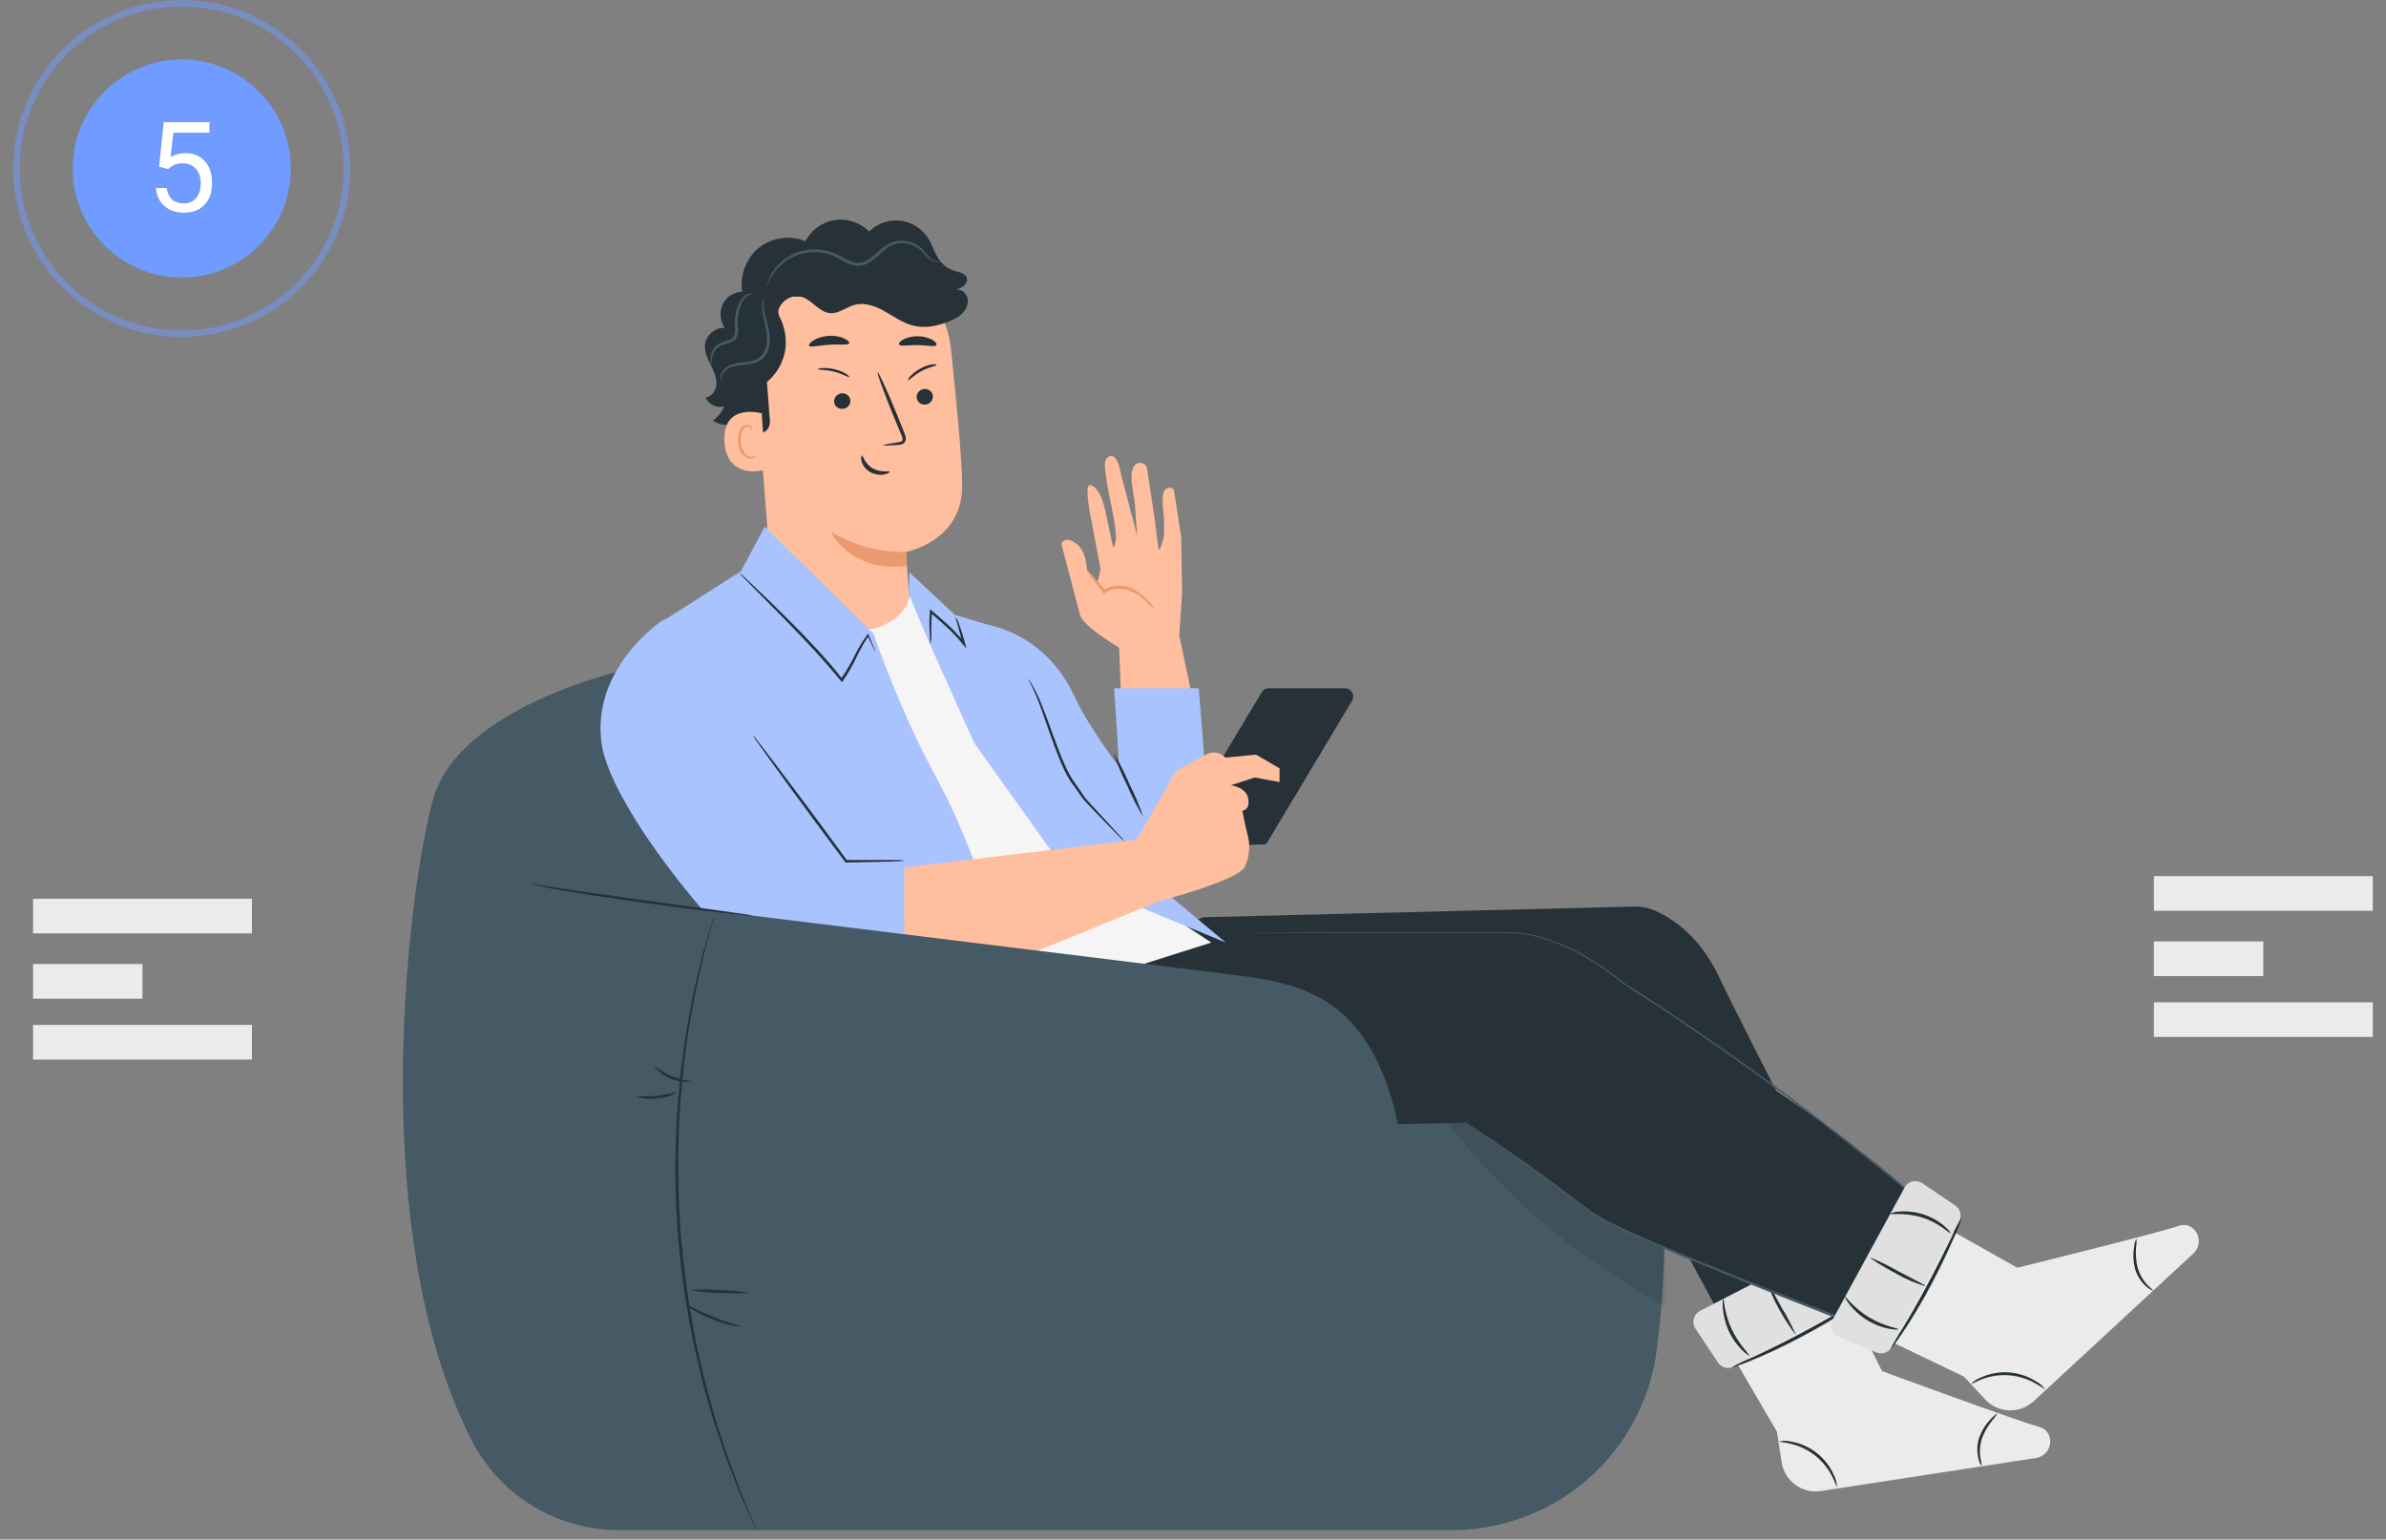 <svg width="361" height="233" viewBox="0 0 361 233" fill="none" xmlns="http://www.w3.org/2000/svg">
<rect x="0" y="0" width="361" height="233" fill="#808080" stroke="none"/>
<path d="M143.875 52.804C142.988 44.464 135.827 38.206 127.433 38.423L126.598 38.446C117.617 39.197 113.239 47.244 114.247 56.193L116.714 87.667L117.76 88.944C122.589 94.865 130.802 96.803 137.775 93.655L137.083 83.527C137.083 83.527 145.696 81.964 145.583 73.323C145.523 69.153 144.703 60.566 143.875 52.804Z" fill="#FFBE9D"/>
<path d="M137.143 83.522C137.143 83.522 131.629 83.996 125.725 80.502C125.725 80.502 128.553 86.648 137.158 85.649L137.143 83.522Z" fill="#EB996E"/>
<path d="M141.145 59.951C141.183 60.605 140.664 61.176 139.987 61.228C139.31 61.281 138.723 60.8 138.686 60.146C138.648 59.493 139.167 58.922 139.844 58.869C140.521 58.816 141.1 59.305 141.145 59.951Z" fill="#263238"/>
<path d="M141.693 55.255C141.596 55.405 140.618 55.51 139.444 56.142C138.271 56.765 137.571 57.562 137.406 57.547C137.331 57.547 137.398 57.329 137.699 56.975C138 56.63 138.557 56.142 139.286 55.751C140.016 55.36 140.7 55.18 141.122 55.142C141.55 55.105 141.738 55.187 141.693 55.255Z" fill="#263238"/>
<path d="M128.659 60.603C128.696 61.257 128.177 61.828 127.5 61.881C126.824 61.933 126.237 61.452 126.199 60.799C126.162 60.145 126.681 59.574 127.358 59.522C128.035 59.469 128.621 59.957 128.659 60.603Z" fill="#263238"/>
<path d="M128.47 57.074C128.297 57.112 127.492 56.571 126.206 56.248C124.92 55.925 123.874 56.007 123.754 55.894C123.694 55.842 123.889 55.744 124.348 55.707C124.8 55.661 125.537 55.699 126.342 55.894C127.146 56.097 127.771 56.405 128.117 56.646C128.463 56.886 128.553 57.059 128.47 57.074Z" fill="#263238"/>
<path d="M133.682 67.389C133.675 67.314 134.495 67.149 135.834 66.946C136.172 66.901 136.488 66.826 136.541 66.593C136.616 66.345 136.465 65.984 136.285 65.594C135.946 64.782 135.585 63.933 135.217 63.039C133.728 59.403 132.644 56.405 132.787 56.345C132.938 56.285 134.262 59.185 135.751 62.829C136.112 63.723 136.45 64.579 136.781 65.398C136.917 65.782 137.15 66.21 136.992 66.721C136.909 66.976 136.661 67.164 136.45 67.232C136.232 67.307 136.044 67.314 135.879 67.329C134.525 67.434 133.69 67.465 133.682 67.389Z" fill="#263238"/>
<path d="M128.485 51.941C128.335 52.294 127.019 52.062 125.454 52.174C123.882 52.257 122.603 52.648 122.415 52.317C122.332 52.159 122.566 51.829 123.092 51.505C123.611 51.182 124.431 50.889 125.371 50.829C126.312 50.769 127.162 50.965 127.718 51.22C128.275 51.475 128.553 51.776 128.485 51.941Z" fill="#263238"/>
<path d="M141.656 52.234C141.37 52.542 140.22 52.234 138.851 52.234C137.474 52.197 136.316 52.46 136.045 52.152C135.925 52.001 136.105 51.693 136.609 51.408C137.106 51.115 137.94 50.874 138.888 50.889C139.828 50.904 140.656 51.167 141.13 51.475C141.626 51.776 141.784 52.092 141.656 52.234Z" fill="#263238"/>
<path d="M146.394 45.165C146.229 44.384 145.454 43.715 144.664 43.835C145.085 43.685 145.522 43.527 145.86 43.227C146.199 42.926 146.409 42.445 146.266 42.024C146.048 41.356 145.191 41.221 144.514 41.025C143.626 40.777 142.829 40.244 142.257 39.523C141.437 38.486 141.121 37.133 140.407 36.021C139.489 34.579 137.887 33.579 136.187 33.392C134.48 33.204 132.704 33.827 131.493 35.037C130.17 33.684 128.176 33.016 126.303 33.301C124.43 33.587 122.73 34.819 121.873 36.502C119.579 35.548 116.781 35.939 114.833 37.494C112.892 39.042 111.892 41.686 112.313 44.136L117.698 47.434C117.789 45.774 119.647 44.451 121.249 44.91C122.873 45.375 123.911 47.261 125.604 47.389C126.92 47.487 128.033 46.472 129.312 46.134C130.854 45.721 132.486 46.337 133.878 47.126C135.269 47.907 136.593 48.884 138.143 49.275C139.963 49.733 141.896 49.335 143.634 48.621C144.378 48.321 145.115 47.945 145.665 47.367C146.214 46.773 146.56 45.947 146.394 45.165Z" fill="#263238"/>
<path d="M118.639 44.896L143.311 44.753C142.499 43.078 141.092 41.755 139.573 40.666C136.301 38.329 132.322 36.924 128.297 36.962C124.273 36.999 116.225 42.123 113.389 44.971C111.118 47.255 111.185 49.171 111.185 49.171C110.907 52.372 112.795 55.956 113.592 59.066C114.006 60.674 114.848 65.543 114.848 65.543C116.21 65.498 116.684 64.408 116.435 63.071L116.037 57.812C116.037 57.812 120.565 54.4 118.211 48.465C117.85 48.006 117.037 45.835 118.639 44.896Z" fill="#263238"/>
<path d="M115.653 57.472C114.397 53.107 113.246 48.433 114.578 44.091C114.337 44.083 114.089 44.068 113.848 44.06L113.54 44.286C112.163 43.82 110.508 44.346 109.651 45.526C108.793 46.698 108.801 48.433 109.658 49.605C108.199 49.538 106.793 50.755 106.665 52.213C106.575 53.219 107.011 54.189 107.462 55.09C107.913 55.992 108.395 56.931 108.402 57.938C108.41 58.945 107.763 60.042 106.763 60.162C107.214 61.199 108.462 61.807 109.553 61.514C109.207 62.371 108.613 63.115 107.861 63.648C109.47 64.738 111.674 64.369 113.419 63.52C114.457 63.017 115.473 62.296 115.894 61.229C116.368 60.034 116.007 58.697 115.653 57.472Z" fill="#263238"/>
<path d="M115.255 62.551C115.104 62.491 109.267 60.95 109.606 66.849C109.944 72.747 115.804 71.191 115.804 71.019C115.804 70.853 115.255 62.551 115.255 62.551Z" fill="#FFBE9D"/>
<path d="M114.397 68.877C114.367 68.862 114.299 68.952 114.126 69.042C113.96 69.132 113.675 69.2 113.359 69.102C112.719 68.907 112.14 67.953 112.05 66.886C112.005 66.352 112.088 65.834 112.253 65.398C112.411 64.955 112.667 64.639 112.983 64.564C113.291 64.474 113.524 64.647 113.607 64.812C113.697 64.97 113.667 65.09 113.697 65.098C113.712 65.113 113.818 64.992 113.757 64.752C113.727 64.639 113.652 64.504 113.502 64.399C113.351 64.294 113.141 64.249 112.922 64.279C112.471 64.339 112.08 64.782 111.899 65.255C111.689 65.736 111.584 66.322 111.636 66.923C111.742 68.111 112.418 69.185 113.283 69.388C113.705 69.471 114.043 69.328 114.216 69.177C114.389 69.02 114.412 68.884 114.397 68.877Z" fill="#EB996E"/>
<path d="M109.117 57.66C109.101 57.675 108.951 57.434 109.011 56.976C109.064 56.525 109.395 55.871 110.117 55.436C110.831 55 111.817 54.895 112.825 54.782C113.818 54.677 114.953 54.391 115.525 53.415C116.097 52.46 116.112 51.296 115.984 50.319C115.841 49.327 115.578 48.426 115.45 47.652C115.134 46.089 115.435 45.09 115.488 45.12C115.555 45.127 115.382 46.089 115.766 47.584C115.931 48.336 116.225 49.215 116.398 50.259C116.541 51.288 116.563 52.536 115.909 53.655C115.578 54.204 115.059 54.624 114.502 54.842C113.946 55.068 113.389 55.143 112.87 55.203C111.839 55.293 110.929 55.368 110.275 55.721C109.628 56.059 109.29 56.615 109.192 57.006C109.079 57.412 109.162 57.652 109.117 57.66Z" fill="#455A64"/>
<path d="M107.695 55.083C107.672 55.09 107.567 54.918 107.515 54.55C107.469 54.189 107.492 53.625 107.808 53.032C107.966 52.739 108.191 52.438 108.507 52.19C108.816 51.935 109.237 51.77 109.643 51.664C110.042 51.544 110.463 51.447 110.764 51.206C111.065 50.966 111.2 50.575 111.208 50.124C111.223 49.673 111.155 49.2 111.17 48.727C111.178 48.261 111.23 47.81 111.321 47.389C111.501 46.548 111.809 45.834 112.171 45.278C112.524 44.707 113.096 44.429 113.479 44.444C113.87 44.444 114.036 44.624 114.013 44.639C113.998 44.677 113.818 44.572 113.487 44.624C113.156 44.662 112.735 44.917 112.441 45.451C112.148 45.977 111.885 46.675 111.734 47.472C111.659 47.87 111.621 48.291 111.621 48.734C111.614 49.17 111.689 49.628 111.674 50.147C111.674 50.65 111.486 51.236 111.05 51.559C110.621 51.882 110.155 51.965 109.764 52.078C108.951 52.235 108.41 52.686 108.094 53.205C107.462 54.257 107.778 55.09 107.695 55.083Z" fill="#455A64"/>
<path d="M142.258 39.529C142.295 39.536 141.814 39.852 141.039 39.484C140.663 39.318 140.287 38.958 139.926 38.537C139.565 38.109 139.151 37.65 138.557 37.32C137.406 36.666 135.533 36.493 134.104 37.613C133.375 38.139 132.728 38.883 131.878 39.499C131.456 39.799 130.96 40.07 130.396 40.182C129.839 40.295 129.245 40.212 128.711 40.025C127.643 39.641 126.808 38.988 125.89 38.657C124.973 38.304 124.017 38.146 123.115 38.161C121.294 38.169 119.715 38.852 118.639 39.702C117.541 40.55 116.902 41.497 116.526 42.173C116.157 42.857 116.022 43.278 115.984 43.263C115.969 43.255 115.992 43.15 116.044 42.947C116.097 42.744 116.202 42.451 116.368 42.091C116.706 41.377 117.323 40.363 118.436 39.446C119.527 38.529 121.182 37.763 123.107 37.74C124.063 37.718 125.07 37.868 126.048 38.244C127.041 38.605 127.899 39.258 128.861 39.596C129.343 39.769 129.832 39.829 130.306 39.739C130.779 39.649 131.208 39.416 131.607 39.138C132.404 38.575 133.066 37.831 133.848 37.275C134.623 36.696 135.571 36.411 136.428 36.418C137.293 36.426 138.083 36.666 138.715 37.034C139.354 37.402 139.791 37.928 140.122 38.364C140.468 38.8 140.784 39.138 141.122 39.318C141.799 39.709 142.265 39.484 142.258 39.529Z" fill="#455A64"/>
<path d="M130.395 68.937C130.583 68.892 130.794 70.154 132.028 70.868C133.261 71.581 134.578 71.213 134.623 71.394C134.653 71.469 134.367 71.687 133.795 71.799C133.239 71.912 132.396 71.867 131.644 71.431C130.892 70.995 130.486 70.312 130.358 69.801C130.222 69.275 130.313 68.944 130.395 68.937Z" fill="#263238"/>
<path d="M182.027 138.818L247.226 137.196C248.275 137.17 249.318 137.365 250.287 137.769C252.72 138.81 257.088 141.465 260.087 147.83C264.44 157.072 284.707 196.03 284.707 196.03L264.257 206.511L239.117 159.842L161.638 153.262L162.533 147.065L182.027 138.818Z" fill="#263238"/>
<path d="M258.137 198.308L268.848 216.67L269.56 221.306C269.771 222.667 270.513 223.888 271.623 224.703C272.733 225.517 274.12 225.858 275.481 225.652L307.997 220.656C308.381 220.606 308.749 220.468 309.072 220.252C309.395 220.037 309.663 219.75 309.857 219.414C310.051 219.078 310.165 218.702 310.19 218.315C310.215 217.928 310.15 217.541 310.001 217.182C309.863 216.867 309.652 216.589 309.386 216.369C309.121 216.15 308.807 215.996 308.471 215.92C305.748 215.232 284.754 207.504 284.754 207.504L276.002 189.977L258.137 198.308Z" fill="#EBEBEB"/>
<path d="M277.936 225.04C277.867 225.04 277.699 224.405 277.209 223.449C276.585 222.207 275.695 221.117 274.601 220.259C273.507 219.401 272.237 218.794 270.882 218.484C269.842 218.239 269.161 218.224 269.161 218.155C269.748 218.021 270.357 218.021 270.943 218.155C272.375 218.397 273.724 218.994 274.867 219.89C276.009 220.787 276.909 221.955 277.485 223.288C277.766 223.831 277.92 224.43 277.936 225.04Z" fill="#263238"/>
<path d="M299.849 221.888C299.578 221.531 299.4 221.113 299.328 220.671C299.071 219.612 299.127 218.501 299.489 217.473C299.86 216.466 300.436 215.546 301.18 214.772C301.746 214.183 302.151 213.885 302.19 213.923C302.228 213.961 301.899 214.344 301.425 214.971C300.777 215.767 300.261 216.66 299.894 217.618C299.566 218.579 299.474 219.606 299.627 220.61C299.738 221.028 299.812 221.456 299.849 221.888Z" fill="#263238"/>
<path d="M256.499 201.035L259.934 206.207C260.188 206.587 260.574 206.861 261.018 206.974C261.462 207.087 261.932 207.032 262.337 206.819L281.402 196.788C281.798 196.574 282.102 196.223 282.26 195.801C282.417 195.379 282.417 194.915 282.259 194.493L280.002 188.893C279.906 188.654 279.761 188.438 279.577 188.258C279.393 188.079 279.173 187.939 278.932 187.849C278.691 187.759 278.433 187.721 278.176 187.736C277.919 187.751 277.668 187.819 277.439 187.937L257.188 198.403C256.962 198.523 256.764 198.689 256.606 198.889C256.447 199.09 256.332 199.321 256.268 199.568C256.203 199.815 256.19 200.073 256.23 200.326C256.27 200.578 256.362 200.819 256.499 201.035Z" fill="#E0E0E0"/>
<path d="M282.152 196.434C281.295 197.147 280.376 197.782 279.406 198.331C277.669 199.44 275.221 200.909 272.436 202.378C269.651 203.847 267.08 205.041 265.145 205.821C264.196 206.219 263.416 206.517 262.849 206.701C262.572 206.824 262.278 206.909 261.977 206.953C262.946 206.4 263.95 205.912 264.984 205.492C266.851 204.627 269.406 203.403 272.176 201.934C274.945 200.466 277.416 199.05 279.199 198.025C280.145 197.426 281.132 196.894 282.152 196.434Z" fill="#263238"/>
<path d="M264.655 205.141C264.602 205.248 262.674 203.917 261.534 201.369C260.394 198.821 260.616 196.511 260.731 196.541C260.845 196.572 260.876 198.752 261.993 201.132C263.11 203.511 264.763 205.026 264.655 205.141Z" fill="#263238"/>
<path d="M271.74 202.079C269.812 199.558 268.281 196.756 267.203 193.771C267.325 193.717 268.305 195.592 269.559 197.879C270.381 199.228 271.11 200.631 271.74 202.079Z" fill="#263238"/>
<path d="M279.336 197.542C279.183 197.581 278.824 195.293 277.118 193.151C275.412 191.009 273.292 190.091 273.376 189.945C273.879 190.01 274.359 190.194 274.777 190.481C275.837 191.077 276.768 191.878 277.515 192.837C278.264 193.795 278.82 194.889 279.153 196.058C279.326 196.533 279.389 197.04 279.336 197.542Z" fill="#263238"/>
<path d="M141.708 153.607L112.919 147.28L94.412 101.422C94.412 101.422 69.684 106.907 65.607 120.725C62.103 132.698 54.811 185.488 71.375 218.003C73.486 222.102 76.687 225.537 80.627 227.931C84.566 230.325 89.09 231.583 93.7 231.568H219.669C227.345 231.568 234.753 228.743 240.479 223.63C246.205 218.518 249.849 211.477 250.715 203.85C251.408 198.421 251.776 192.957 251.817 187.485L231.596 171.954L141.708 153.607Z" fill="#455A64"/>
<path d="M123.614 92.509C123.614 93.343 130.156 96.044 133.116 94.858C137.623 93.06 137.584 90.076 137.584 90.076L139.551 92.15L164.637 130.403L183.274 142.644L153.437 152.085L122.168 116.165L123.614 92.509Z" fill="#F5F5F5"/>
<path d="M115.711 79.684L115.068 80.915L112.092 86.462L99.69 94.365L125.152 124.631L136.781 152.105L164.637 160.827C164.637 160.827 151.386 140.445 147.263 130.025C143.139 119.605 142.726 120.079 138.969 112.467C136.415 107.069 134.142 101.543 132.16 95.911L115.711 79.684Z" fill="#A9C3FF"/>
<path d="M175.379 134.226L185.455 142.642L162.059 132.971L147.393 112.445C147.393 112.445 142.168 100.854 140.37 96.699C138.48 92.331 137.493 89.814 137.493 89.814L137.592 86.639L144.478 93.05L150.66 94.894L160.973 111.274L175.379 134.226Z" fill="#A9C3FF"/>
<path d="M178.424 96.228L178.852 89.641L178.707 81.225L177.621 74.186C177.621 74.186 177.292 73.49 176.397 73.98C175.501 74.469 176.121 78.31 176.121 78.31V81.179C176.121 81.179 175.524 83.375 175.356 83.183C175.188 82.992 174.782 79.098 174.782 79.098L173.52 70.728C173.412 70.467 173.209 70.257 172.951 70.142C172.694 70.027 172.401 70.015 172.135 70.108C171.561 70.261 171.164 71.08 171.194 72.312C171.225 73.544 171.684 75.647 171.714 76.344C171.745 77.04 172.066 81.11 172.066 81.11L169.587 71.707C169.587 71.707 169.174 68.647 167.897 69.053C166.619 69.458 167.384 71.646 167.407 72.587C167.43 73.528 169.037 79.924 168.822 81.684C168.608 83.444 168.356 82.549 168.356 82.549L167.231 77.292C166.741 74.997 165.915 73.612 164.936 73.413C163.957 73.215 165.089 78.578 165.089 78.578L166.512 86.076L166.015 88.424L164.431 86.236C164.431 86.236 164.477 83.444 162.778 82.219C161.08 80.995 160.575 82.288 160.575 82.288L163.444 93.206C164.155 94.996 169.32 98.011 169.32 98.011L169.748 108.936C169.748 108.936 180.574 109.073 180.842 108.752C181.109 108.431 178.424 96.228 178.424 96.228Z" fill="#FFBE9D"/>
<path d="M174.683 92.186C174.167 91.798 173.685 91.365 173.245 90.894C172.187 89.814 170.766 89.168 169.258 89.08C168.528 89.064 167.813 89.296 167.231 89.738L167.04 89.891L166.887 89.677C166.214 88.713 165.479 87.871 165.043 87.267C164.607 86.663 164.37 86.257 164.423 86.227C164.727 86.488 165.009 86.775 165.265 87.083C165.77 87.665 166.497 88.384 167.285 89.448L166.94 89.386C167.594 88.873 168.405 88.603 169.236 88.621C170.138 88.623 171.024 88.869 171.799 89.333C172.416 89.703 172.979 90.156 173.474 90.679C173.959 91.11 174.367 91.62 174.683 92.186Z" fill="#EB996E"/>
<path d="M149.405 94.582C149.405 94.582 158.073 95.63 162.61 105.484C164.622 109.853 169.335 116.111 169.335 116.111L168.57 104.161H181.369C181.369 104.161 183.359 127.778 182.838 129.217C182.318 130.655 175.677 137.633 175.677 137.633L161.225 127.342L149.405 94.582Z" fill="#A9C3FF"/>
<path d="M190.902 104.763L176.832 128.213L191.56 127.777L204.566 106.056C204.68 105.866 204.741 105.649 204.743 105.427C204.745 105.205 204.689 104.986 204.579 104.794C204.47 104.601 204.311 104.44 204.119 104.329C203.927 104.217 203.709 104.159 203.487 104.159H192.011C191.789 104.151 191.569 104.203 191.374 104.309C191.179 104.416 191.016 104.572 190.902 104.763Z" fill="#263238"/>
<path d="M136.781 131.282L171.974 127.089L177.896 116.723L182.532 114.175C182.917 113.96 183.355 113.86 183.794 113.887C184.234 113.914 184.656 114.067 185.011 114.328L185.447 114.649L190.038 114.206L193.595 116.279V118.352L189.846 117.664L186.22 118.842C186.22 118.842 188.561 119.087 188.859 120.869C189.158 122.652 187.964 122.682 187.964 122.682C187.964 122.682 188.561 125.743 188.729 126.194C189.221 127.886 189.062 129.701 188.286 131.282C187.1 133.302 175.279 136.416 175.279 136.416L136.804 152.107L136.781 131.282Z" fill="#FFBE9D"/>
<path d="M100.447 93.732C99.682 94.222 89.545 101.245 90.999 112.385C92.453 123.524 114.494 148.718 119.1 149.2L136.781 152.107V131.282L128.304 130.792L117.164 108.98L100.447 93.732Z" fill="#A9C3FF"/>
<g opacity="0.3">
<path opacity="0.3" d="M218.713 169.564C227.623 181.18 238.939 190.733 251.886 197.566V182.624L228.054 165.67L218.713 169.564Z" fill="black"/>
</g>
<path d="M159.901 148.19C159.901 148.19 228.895 141.305 232.246 141.549C238.436 142.062 250.562 152.903 270.813 166.491C280.984 173.336 290.464 181.153 299.121 189.833L292.671 204.614C292.671 204.614 245.076 187.522 239.277 182.427C233.478 177.332 221.857 169.918 221.857 169.918L196.869 170.392L177.092 172.137C172.213 172.569 167.304 171.76 162.821 169.788C158.337 167.815 154.425 164.741 151.447 160.852L143.796 150.822L159.901 148.19Z" fill="#263238"/>
<path d="M136.781 130.272C136.572 130.313 136.359 130.333 136.146 130.333L134.364 130.402L128.029 130.539H127.937L127.883 130.471C126.552 128.68 125.03 126.645 123.408 124.449C120.738 120.838 118.335 117.564 116.622 115.169L114.594 112.331C114.333 111.991 114.1 111.63 113.898 111.252C114.199 111.559 114.475 111.889 114.724 112.239L116.843 115.001C118.626 117.342 121.059 120.601 123.729 124.182L128.167 130.226L128.029 130.157H134.364H136.146C136.362 130.167 136.575 130.206 136.781 130.272Z" fill="#263238"/>
<path d="M132.482 98.667C132.343 98.472 132.227 98.261 132.137 98.039L131.265 96.211H131.449C130.808 97.147 130.238 98.129 129.743 99.149C129.116 100.511 128.374 101.816 127.524 103.051L127.386 103.249L127.233 103.058C126.086 101.651 124.777 100.143 123.37 98.606C120.309 95.247 117.333 92.347 115.229 90.19C114.212 89.165 113.378 88.308 112.743 87.665C112.426 87.366 112.134 87.041 111.871 86.693C112.218 86.954 112.545 87.241 112.85 87.55L115.421 89.991C117.578 92.064 120.562 94.941 123.66 98.307C125.076 99.837 126.384 101.367 127.486 102.798H127.187C128.035 101.585 128.785 100.305 129.429 98.973C129.947 97.947 130.551 96.966 131.235 96.043L131.349 95.889L131.426 96.066L132.191 97.932C132.311 98.167 132.408 98.413 132.482 98.667Z" fill="#263238"/>
<path d="M144.547 93.341C144.781 93.658 144.959 94.012 145.075 94.389C145.44 95.347 145.749 96.325 146.001 97.319L146.246 98.176L145.672 97.503C144.882 96.519 144.012 95.603 143.071 94.764C142.252 93.999 141.449 93.31 140.722 92.675L141.02 92.56C140.92 93.723 140.884 94.89 140.913 96.057C140.936 96.52 140.877 96.984 140.737 97.426C140.692 97.426 140.737 96.921 140.684 96.064C140.596 94.883 140.596 93.696 140.684 92.514V92.178L140.952 92.4C141.717 93.019 142.482 93.708 143.339 94.473C144.294 95.329 145.167 96.271 145.948 97.288L145.634 97.441C145.328 96.21 145.083 95.192 144.869 94.488C144.729 94.115 144.622 93.732 144.547 93.341Z" fill="#263238"/>
<path d="M211.467 169.938C209.991 162.914 206.961 155.73 200.978 151.775C196.434 148.776 190.81 148.034 185.409 147.368L72.316 133.459C71.306 151.277 78.926 173.449 86.707 189.508C87.916 192.002 89.316 194.55 91.627 196.08C94.442 197.931 98.053 197.916 101.427 197.832C139.459 196.86 177.506 195.246 215.316 191.084C213.189 184.237 212.913 176.961 211.467 169.938Z" fill="#455A64"/>
<path d="M221.857 169.932L222.178 170.139L223.127 170.782L226.769 173.291C229.929 175.51 234.58 178.7 240.272 182.939C240.624 183.199 240.969 183.505 241.351 183.704L242.514 184.415C243.348 184.828 244.182 185.28 245.069 185.685L247.785 186.925L250.639 188.164C254.533 189.824 258.749 191.553 263.247 193.351C272.245 196.947 282.336 200.849 293.231 204.965L292.993 205.072C294.891 200.336 296.903 195.333 298.961 190.214L298.999 190.421L290.813 182.212C288.893 180.567 286.835 178.83 284.692 177.109C272.138 166.929 259.019 157.465 245.398 148.763C243.549 147.202 241.553 145.823 239.438 144.647C237.432 143.49 235.295 142.576 233.073 141.923C232.53 141.778 231.979 141.663 231.436 141.533L229.799 141.288L228.169 141.204H220.22L199.027 141.166L185.256 141.112H181.63H180.696C180.589 141.119 180.482 141.119 180.375 141.112H180.696H181.63H185.271L199.043 141.059H220.235H228.146L229.806 141.143L231.482 141.395C232.025 141.525 232.583 141.64 233.142 141.785C235.391 142.445 237.555 143.364 239.591 144.524C241.723 145.716 243.739 147.105 245.613 148.671C259.275 157.366 272.428 166.838 285.006 177.04C287.118 178.761 289.183 180.506 291.127 182.143L299.313 190.352L299.405 190.444L299.351 190.566L293.33 205.248L293.261 205.416L293.085 205.355C282.191 201.224 272.099 197.299 263.11 193.68C258.619 191.875 254.403 190.13 250.517 188.455L247.663 187.208L244.939 185.953C244.059 185.54 243.218 185.081 242.384 184.668L241.19 183.903C240.8 183.658 240.471 183.359 240.112 183.092C234.45 178.838 229.822 175.617 226.677 173.368L223.074 170.805L222.178 170.185L221.857 169.932Z" fill="#455A64"/>
<path d="M113.898 138.588C113.452 138.589 113.007 138.558 112.566 138.496L108.948 138.106C105.887 137.762 101.695 137.234 97.058 136.576C92.422 135.918 88.237 135.314 85.23 134.786C83.7 134.518 82.492 134.296 81.658 134.112C81.216 134.039 80.781 133.931 80.357 133.791C80.801 133.817 81.244 133.873 81.68 133.959L85.276 134.51C88.337 134.962 92.499 135.566 97.135 136.201L109.009 137.831L112.605 138.343C113.042 138.387 113.475 138.469 113.898 138.588Z" fill="#263238"/>
<path d="M170.153 127.341C169.852 127.113 169.572 126.857 169.319 126.576L167.139 124.365C166.229 123.409 165.134 122.33 163.949 121.006C163.405 120.31 162.923 119.545 162.357 118.795C161.777 117.995 161.283 117.136 160.881 116.232C160.039 114.404 159.404 112.591 158.823 110.953C158.241 109.316 157.752 107.84 157.292 106.615C156.833 105.391 156.413 104.42 156.084 103.769C155.755 103.119 155.548 102.767 155.571 102.752C155.594 102.736 155.648 102.821 155.762 102.981C155.925 103.211 156.075 103.448 156.214 103.693C156.719 104.605 157.166 105.548 157.553 106.516C158.058 107.732 158.593 109.201 159.182 110.831C159.771 112.461 160.414 114.258 161.248 116.064C161.645 116.941 162.124 117.779 162.679 118.566C163.245 119.331 163.727 120.096 164.209 120.784C165.318 122.055 166.435 123.194 167.307 124.166L169.404 126.461C169.68 126.731 169.931 127.026 170.153 127.341Z" fill="#263238"/>
<path d="M172.969 123.632C172.038 122.098 171.222 120.497 170.528 118.842C169.715 117.244 169.022 115.586 168.455 113.885C169.385 115.418 170.199 117.019 170.888 118.674C171.701 120.274 172.397 121.931 172.969 123.632Z" fill="#263238"/>
<path d="M114.479 231.565C114.479 231.565 114.433 231.489 114.365 231.344C114.296 231.198 114.189 230.961 114.059 230.693C113.783 230.089 113.401 229.24 112.903 228.161L112.085 226.332C111.794 225.659 111.519 224.909 111.205 224.114C110.593 222.507 109.828 220.709 109.177 218.651L108.099 215.438C107.731 214.321 107.433 213.143 107.073 211.911C106.308 209.486 105.75 206.831 105.1 204.053C102.478 191.93 101.617 179.492 102.544 167.124C102.804 164.277 103.011 161.577 103.416 159.067C103.6 157.813 103.73 156.589 103.944 155.433C104.159 154.278 104.373 153.138 104.572 152.105C104.924 149.971 105.436 148.089 105.819 146.413C106.025 145.587 106.201 144.806 106.385 144.118C106.569 143.429 106.783 142.771 106.951 142.19L107.716 139.527L107.93 138.839C107.948 138.759 107.976 138.682 108.015 138.609C108.009 138.693 107.994 138.775 107.969 138.854L107.793 139.55C107.617 140.193 107.379 141.081 107.073 142.228L106.576 144.171C106.393 144.883 106.232 145.663 106.041 146.467C105.673 148.142 105.184 150.024 104.847 152.159C104.656 153.215 104.457 154.324 104.25 155.479C104.044 156.634 103.921 157.859 103.738 159.113C103.355 161.615 103.164 164.316 102.911 167.146C102.513 173.312 102.513 179.496 102.911 185.661C103.378 191.818 104.236 197.938 105.482 203.985C106.125 206.762 106.691 209.409 107.418 211.834C107.762 213.051 108.053 214.237 108.42 215.354C108.787 216.471 109.132 217.542 109.468 218.567C110.095 220.633 110.845 222.392 111.434 224.037C111.74 224.84 112.008 225.567 112.284 226.263C112.559 226.96 112.834 227.556 113.049 228.107L114.127 230.624L114.403 231.298C114.445 231.382 114.47 231.472 114.479 231.565Z" fill="#263238"/>
<path d="M113.285 195.654C111.806 195.785 110.319 195.785 108.84 195.654C107.352 195.649 105.867 195.513 104.403 195.249C105.884 195.118 107.374 195.118 108.855 195.249C110.341 195.253 111.823 195.389 113.285 195.654Z" fill="#263238"/>
<path d="M112.253 200.787C110.666 200.658 109.113 200.257 107.662 199.601C106.172 199.071 104.781 198.295 103.546 197.306C103.615 197.199 105.413 198.293 107.808 199.249C110.202 200.206 112.283 200.695 112.253 200.787Z" fill="#263238"/>
<path d="M102.352 165.327C101.472 165.886 100.457 166.197 99.415 166.23C98.384 166.395 97.328 166.284 96.354 165.908C96.354 165.794 97.724 166 99.376 165.832C101.029 165.664 102.314 165.22 102.352 165.327Z" fill="#263238"/>
<path d="M104.609 163.628C103.512 163.791 102.39 163.648 101.368 163.215C100.346 162.782 99.464 162.075 98.818 161.172C99.668 161.812 100.574 162.373 101.526 162.847C102.527 163.203 103.56 163.464 104.609 163.628Z" fill="#263238"/>
<path d="M278.029 199.16L297.156 208.341L300.338 211.776C301.274 212.787 302.573 213.386 303.95 213.44C305.327 213.495 306.67 213.001 307.683 212.066L331.829 189.726C332.118 189.469 332.344 189.148 332.49 188.789C332.637 188.43 332.698 188.043 332.671 187.656C332.644 187.27 332.528 186.894 332.333 186.56C332.138 186.225 331.868 185.939 331.546 185.725C331.252 185.54 330.918 185.428 330.572 185.397C330.226 185.366 329.878 185.418 329.556 185.549C326.917 186.49 305.219 191.861 305.219 191.861L288.158 182.236L278.029 199.16Z" fill="#EBEBEB"/>
<path d="M309.397 210.22C309.351 210.273 308.846 209.83 307.866 209.317C306.654 208.635 305.305 208.23 303.918 208.131C302.53 208.032 301.138 208.241 299.841 208.743C298.839 209.118 298.311 209.508 298.234 209.424C298.657 209 299.166 208.671 299.726 208.46C301.048 207.856 302.501 207.593 303.952 207.696C305.402 207.799 306.803 208.264 308.027 209.049C308.566 209.332 309.034 209.732 309.397 210.22Z" fill="#263238"/>
<path d="M325.761 195.341C325.761 195.387 325.271 195.172 324.652 194.629C323.849 193.894 323.275 192.943 322.999 191.89C322.741 190.849 322.702 189.765 322.884 188.708C322.923 188.265 323.045 187.834 323.244 187.438C323.283 187.872 323.265 188.309 323.19 188.738C323.099 189.764 323.174 190.797 323.412 191.798C323.678 192.777 324.177 193.678 324.866 194.423C325.401 194.981 325.807 195.287 325.761 195.341Z" fill="#263238"/>
<path d="M278.166 202.319L283.912 204.676C284.336 204.851 284.81 204.861 285.241 204.706C285.673 204.55 286.031 204.239 286.245 203.834L296.428 184.853C296.643 184.448 296.701 183.978 296.591 183.533C296.481 183.089 296.21 182.7 295.832 182.443L290.828 179.061C290.614 178.917 290.372 178.819 290.118 178.773C289.864 178.728 289.604 178.736 289.353 178.797C289.102 178.858 288.867 178.971 288.663 179.129C288.458 179.286 288.289 179.485 288.166 179.711L277.263 199.741C277.143 199.967 277.071 200.217 277.051 200.472C277.032 200.728 277.066 200.985 277.15 201.228C277.235 201.47 277.369 201.692 277.544 201.88C277.719 202.067 277.931 202.217 278.166 202.319Z" fill="#E0E0E0"/>
<path d="M296.857 184.162C296.541 185.233 296.134 186.275 295.64 187.276C294.822 189.166 293.613 191.752 292.136 194.529C290.66 197.306 289.168 199.747 288.02 201.46C287.446 202.325 286.972 202.991 286.628 203.465C286.284 203.939 286.077 204.176 286.046 204.153C286.544 203.159 287.101 202.196 287.714 201.269C288.778 199.509 290.208 197.061 291.685 194.292C293.162 191.522 294.409 188.974 295.319 187.123C295.759 186.1 296.273 185.11 296.857 184.162Z" fill="#263238"/>
<path d="M287.209 201.17C287.209 201.292 284.914 201.269 282.512 199.8C280.109 198.331 279.031 196.281 279.153 196.243C279.276 196.205 280.5 197.995 282.78 199.364C285.059 200.734 287.255 201.017 287.209 201.17Z" fill="#263238"/>
<path d="M291.379 194.666C289.855 194.224 288.388 193.602 287.011 192.814C284.715 191.605 282.91 190.42 282.979 190.312C284.439 190.914 285.857 191.612 287.225 192.401C289.543 193.61 291.433 194.551 291.379 194.666Z" fill="#263238"/>
<path d="M295.135 186.658C295.036 186.78 293.46 185.082 290.843 184.263C288.227 183.445 285.97 183.858 285.955 183.705C286.403 183.472 286.903 183.353 287.408 183.36C289.856 183.169 292.28 183.95 294.156 185.533C294.86 186.138 295.181 186.62 295.135 186.658Z" fill="#263238"/>
<path d="M38.116 136.012H5V141.256H38.116V136.012Z" fill="#EBEBEB"/>
<path d="M38.116 155.109H5V160.354H38.116V155.109Z" fill="#EBEBEB"/>
<path d="M21.554 145.896H5V151.141H21.554V145.896Z" fill="#EBEBEB"/>
<path d="M359 132.588H325.884V137.832H359V132.588Z" fill="#EBEBEB"/>
<path d="M359 151.686H325.884V156.93H359V151.686Z" fill="#EBEBEB"/>
<path d="M342.438 142.473H325.884V147.717H342.438V142.473Z" fill="#EBEBEB"/>
<circle cx="27.5" cy="25.5" r="16.5" fill="#709BFF"/>
<circle cx="27.5" cy="25.5" r="25" stroke="#709BFF" stroke-opacity="0.5"/>
<path d="M24.077 25.227L24.763 18.492H31.684V20.079H26.22L25.811 23.762C26.473 23.372 27.225 23.177 28.066 23.177C29.297 23.177 30.274 23.585 30.998 24.402C31.721 25.212 32.083 26.31 32.083 27.695C32.083 29.087 31.706 30.185 30.951 30.989C30.203 31.787 29.154 32.185 27.806 32.185C26.613 32.185 25.638 31.855 24.884 31.193C24.129 30.531 23.699 29.616 23.594 28.447H25.218C25.323 29.22 25.598 29.804 26.044 30.2C26.489 30.59 27.076 30.785 27.806 30.785C28.604 30.785 29.229 30.512 29.68 29.968C30.138 29.424 30.367 28.672 30.367 27.714C30.367 26.811 30.119 26.087 29.625 25.543C29.136 24.992 28.483 24.717 27.667 24.717C26.919 24.717 26.331 24.881 25.904 25.209L25.45 25.58L24.077 25.227Z" fill="white"/>
</svg>
